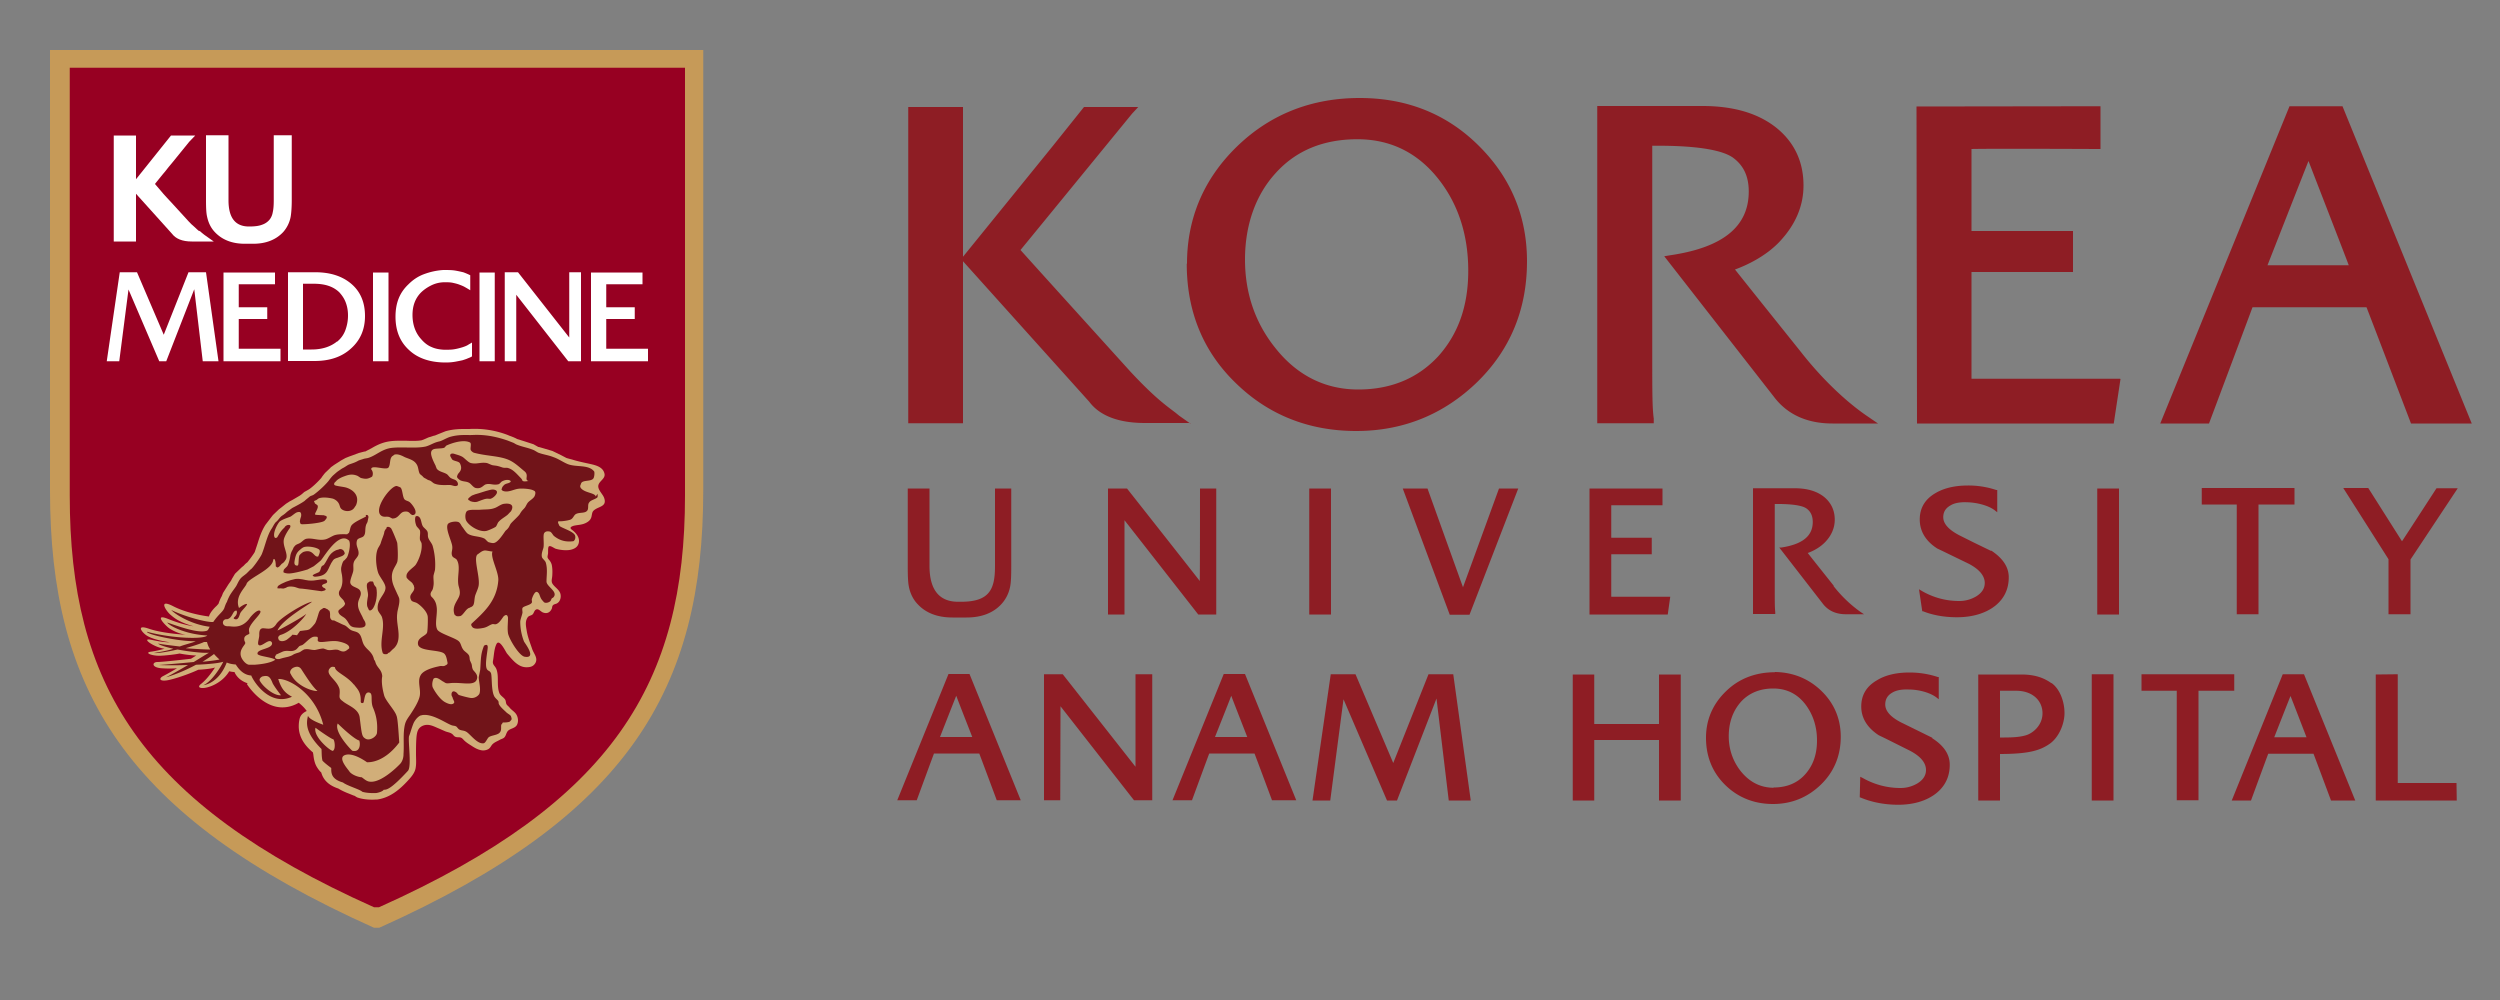 <svg xmlns="http://www.w3.org/2000/svg" width="100" height="40" fill="none"><rect width="100%" height="100%" fill="#808080" stroke="none"/><path fill="#C69A58" d="M15.17 37.11c9.98-4.47 12.96-9.55 12.96-17.49V2H2v17.62c0 7.95 2.98 13.02 12.96 17.49z"/><path fill="#970022" d="M15.16 36.29c9.39-4.21 12.24-8.99 12.24-16.46V2.71H2.79v17.12c0 7.48 2.78 12.26 12.17 16.46z"/><path fill="#D1AE79" d="M9.88 27.37c.2.3.58.72 1.06.87.35.11.7.05 1.01-.13.11.09.22.19.32.33-.13.06-.24.15-.28.29-.03.11-.04.22-.04.32 0 .39.19.73.57 1.05 0 .03.01.06.01.06.02.16.04.35.15.53.04.06.09.14.17.21.06.22.22.49.68.64.13.08.28.15.44.21l.22.09-.07-.06s.14.12.21.13c.27.09.61.08.71.07h.05c.51-.07.9-.4 1.23-.76.12-.13.26-.29.3-.47.04-.19.02-.39.02-.58 0-.24 0-.46.02-.7.02-.18.05-.34.23-.43.23-.11.43 0 .64.09.1.04.2.09.3.13.11.04.21.04.3.14.05.07.11.09.19.09.12 0 .15.02.24.12.09.09.19.15.3.22.12.08.24.15.39.18.09.02.21 0 .29-.05s.1-.13.16-.19c.08-.08.19-.12.28-.17.06-.04.14-.05.19-.1.06-.06.07-.14.11-.21.08-.16.29-.13.39-.28.09-.15.05-.37-.06-.49-.07-.08-.16-.13-.23-.22-.04-.05-.09-.08-.12-.13-.03-.06-.02-.12-.05-.18-.06-.1-.2-.16-.24-.28-.11-.3 0-.67-.12-.96-.06-.13-.16-.16-.13-.32.04-.21.04-.47.14-.67.12-.23.37.32.42.38.1.12.21.25.32.35.14.12.28.2.46.2.15 0 .27-.03.35-.16.12-.2-.05-.37-.12-.56-.08-.24-.18-.48-.22-.73-.03-.19-.08-.38.04-.55.05-.07.14-.06.2-.12.06-.07.06-.18.17-.2.09 0 .16.1.24.13.16.06.28 0 .35-.15.02-.04.01-.11.05-.14.03-.04.11-.05.15-.07.14-.07.19-.26.14-.41-.06-.16-.22-.24-.31-.38-.06-.1-.02-.19-.01-.31.01-.15.01-.3-.02-.45a.5.5 0 0 0-.12-.21c-.07-.09-.05-.11-.03-.23.01-.06-.01-.24.03-.29.06-.06.21.07.28.09.17.05.42.08.6.04.12-.03.23-.08.29-.19.12-.24-.05-.46-.23-.6-.12-.08-.07-.13.06-.17.17-.04.33-.03.5-.12.13-.07.2-.15.22-.3.02-.09.02-.14.09-.2.19-.16.52-.14.41-.48-.05-.17-.29-.35-.23-.54.05-.16.28-.25.24-.44-.06-.29-.39-.35-.61-.4-.23-.05-.47-.1-.69-.17 0 0-.24-.06-.24-.07l-.19-.1-.35-.17s-.53-.16-.55-.16h-.01c-.01 0-.04-.02-.04-.02l-.16-.09-.37-.12-.29-.09-.03-.02-.11-.05-.16-.06-.07-.03a3.7 3.7 0 0 0-1.54-.24h-.17c-.19 0-.46 0-.78.09l-.3.12-.12.05-.05.01-.22.07-.11.05-.15.06c-.15.03-.38.03-.61.02-.24 0-.48-.01-.72.03-.29.05-.51.17-.68.27l-.25.13h-.03l-.19.05-.04.01-.24.09-.14.05-.15.06-.18.1-.06.04-.22.14-.04.03-.07.05s-.02.01-.03.03l-.21.2c-.03.03-.12.15-.12.15l-.04.06c-.13.15-.33.34-.47.44-.06.04-.21.12-.21.12l-.09.08-.08.06-.29.17-.13.07s-.02.01-.03.02l-.11.07-.2.16-.08.06-.24.23-.04.05-.23.3-.03.04c-.15.23-.24.5-.32.76l-.11.33c-.03.06-.23.34-.29.4l.04-.02c-.03.02-.06.04-.07.05l-.06.05s-.08.09-.09.09l-.06.05-.26.25-.12.2-.04.08-.1.14-.22.35-.05.13c-.02.03-.07.12-.13.3l-.08.09c-.04.03-.27.26-.3.42 0 0-.81-.09-1.43-.41s-.29.19-.11.34c.17.15.38.31.92.46 0 0-.39-.04-1.01-.29-.61-.25-.11.27.05.38.16.1.36.2.64.25 0 0-.91-.05-1.46-.24s-.27.15-.11.26c.29.2.94.28.94.28s-.19.02-.7-.09c-.51-.12.05.29.49.35 0 0-.31.09-.56.12-.24.04.03.16.35.16.21 0 .7-.06.81-.09 0 0 .34.07.67.08l-.21.13s-1.12.13-1.34.13-.25.22.16.25c.29.02.46.01.62 0 0 0-.37.22-.55.31-.21.11-.14.25.27.15s.9-.29 1.13-.4c0 0 .46-.02.67-.09 0 0-.26.42-.55.65-.21.16 0 .21.26.14s.64-.27.86-.64c0 0 .11.03.21.03 0 0 .1.31.52.45"/><path fill="#711419" d="M20 19.56v-.01c0 .02-.01.02 0 .01M18.8 20.04s.15.07.29.03c.09-.03.27-.11.36-.12.05-.01.13.01.18 0 .15-.05.42-.33.1-.37-.12-.01-.47.12-.58.15s-.18.05-.27.09c-.03.01-.15.12-.13.1 0 0-.08.07.05.11M14.78 23.26s.08-.01.12 0c.04 0 .04.08.06.12.01.03.08.1.09.12.06.27 0 .62-.12.82-.04.06-.09.1-.13.1-.05 0-.07-.07-.08-.1-.08-.11-.02-.36 0-.48.02-.16-.1-.4-.02-.52l.09-.06zM11.15 23.54c.07-.02.16.01.2 0l.09-.03c.1-.07.2-.05.3-.04.05 0 .21.07.25.07.08 0 .46.05.87.11 0 0 .21-.03.16-.09.03.04 0-.03-.09-.06l-.03-.03s-.07-.06.06-.11c-.05.01.09-.02.11-.05.05-.05-.02-.12-.02-.12-.19-.06-.41.06-.7.03-.14-.01-.34-.09-.54-.06-.22.04-.54.16-.69.28 0 0-.07.13.03.09M13.58 21.96c.2-.01.21.19.21.17-.02.15-.38.16-.46.27-.25.33-.15.64-.74.67 0 0-.12-.03-.07-.07.04-.04.18-.08.23-.11.08-.05.07-.17.12-.24.01-.02.08-.04.09-.06.16-.22.19-.45.48-.58.01 0 .12-.04.14-.04"/><path fill="#711419" d="M15.46 21.09c.07-.04.14 0 .18.04.03.02.24.53.25.59.02.19.04.62 0 .76-.07.2-.25.34-.21.69.02.2.11.36.19.54.01.03.1.2.1.24.03.19-.07.43-.08.58-.05.37.1.71.04 1.07-.03.15-.08.23-.16.32l-.07.06-.08.08-.04.04c-.06.01-.07.05-.09.06-.16.04-.19-.06-.18-.04-.16-.46.11-.99-.03-1.43-.03-.1-.15-.2-.17-.31-.05-.4.31-.6.31-.87 0-.19-.25-.44-.3-.62-.07-.22-.12-.64-.02-.91.02-.07.11-.18.13-.26.05-.17.12-.31.14-.42 0-.04.03-.09.05-.12 0-.01.04-.05.05-.06M20.18 20.15c.27-.03.39.07.26.3l-.05.05s-.09.1-.11.11c-.13.1-.25.16-.35.28-.03.04-.06.14-.1.18-.07.05-.32.16-.39.17-.32.05-.76-.27-.81-.46-.04-.16 0-.32.07-.35.11-.06.4-.03.5-.04.25-.02.4 0 .59-.07.12-.04.25-.16.39-.17M16.48 20.59c-.09-.01-.09-.17-.33-.12-.17.04-.21.28-.46.27l-.12-.06c-.11-.03-.18.01-.28-.03-.43-.2.33-1.23.58-1.21.01 0 .14.05.15.06.08.07.08.35.15.46.05.07.14.07.21.12.08.06.23.26.24.37 0 0 .04.17-.15.15M14.64 20.66c-.16.09-.53.24-.6.39-.04.09-.04.16-.08.26 0 .01-.05.03-.07.06-.17 0-.33-.01-.48.03-.12.03-.29.16-.42.18-.27.05-.48-.07-.73-.03-.11.02-.19.14-.28.18-.08.04-.11.04-.17.09l-.06.07-.05.11c-.05.08-.08.17-.09.25-.01.09-.06.29-.11.38-.02.04-.14.13-.15.17 0 .03-.03.05 0 .09-.04-.04-.03.04.19.05.24 0 .76-.16.76-.16l.25-.13s.24-.19.29-.24c.18-.23.67-1.05 1.05-.84l.07.05c.09.15-.02.59-.09.69l-.09.1c-.07.02-.11.2-.13.28-.02.13.02.25.03.32.02.16.04.35-.06.55-.02.04-.08.1-.06.21.02.12.19.21.21.3.02.05.06.06 0 .15-.03.05-.17.14-.21.18-.06.06 0 .14.03.18.11.1.19.11.27.22.12.15.11.28.37.3.2.02.49.03.36-.25l-.06-.1c-.07-.18-.2-.34-.21-.54-.02-.25.18-.38.09-.57-.07-.16-.37-.14-.4-.34-.01-.11.1-.35.12-.46.02-.15-.02-.24.03-.37.03-.09.16-.19.18-.3.03-.2-.13-.33-.06-.55.03-.11.21-.1.27-.18.09-.11.04-.27.09-.43 0-.02.05-.11.06-.13l.04-.2c-.02-.12-.1-.07-.11-.08m-1.91 1.66c-.17.04-.19-.32-.59-.18a.6.6 0 0 0-.15.13c-.05.11-.02.38-.07.41 0 0-.16.04-.13-.16.05-.32.11-.38.27-.51.02-.02.08-.06.12-.07.19-.05.55.03.61.12.05.08-.06.26-.05.26"/><path fill="#711419" d="M23.83 19.86c-.03-.15-.43-.14-.59-.33-.06-.08-.02-.12 0-.18.04-.17.41-.07.5-.22.04-.07.05-.26.02-.28-.23-.28-.72-.15-1.06-.29-.17-.07-.37-.21-.55-.27-.22-.09-.39-.1-.61-.18-.05-.02-.15-.09-.2-.11-.24-.1-.44-.12-.68-.22-.03-.01-.1-.06-.13-.07l-.23-.09c-.38-.13-.85-.25-1.4-.22-.24.01-.51-.03-.88.07-.12.03-.3.14-.42.18-.09.02-.16.04-.23.07-.1.04-.2.1-.34.14-.41.09-.97 0-1.4.06-.37.06-.58.29-.88.39-.09.03-.13.02-.22.05-.05.02-.18.05-.22.08-.13.07-.21.09-.35.14-.07.03-.16.1-.22.13-.1.05-.11.07-.19.12l-.07.05s-.15.13-.17.15c-.06.06-.12.14-.17.21-.15.18-.39.4-.58.54-.07.05-.12.04-.18.09-.07.06-.14.11-.2.17-.16.11-.32.19-.49.28l-.11.08c-.15.1-.14.13-.3.23-.1.07-.14.17-.24.25-.06.05-.13.2-.17.26-.19.28-.26.69-.4 1.03-.04.1-.37.58-.45.61l-.06.06-.09.09c-.1.09-.2.14-.27.24-.06.08-.1.18-.15.27-.09.14-.23.3-.3.46-.03.06-.05.11-.07.17l-.01.02c-.04.05-.1.24-.1.24-.07.16-.23.24-.44.55-.25.02-1.1-.2-1.68-.48.13.15.78.58 1.54.67-.05.07-.05.15-.15.17-.31.07-.84-.09-1.55-.34.04.1.67.47 1.6.52-.14.16-1.41.12-2.41-.15-.04.1 1.24.39 1.95.38-.12.06-.44.13-.64.21-.32-.04-.77-.09-.86-.12.02.06.34.15.6.21-.25.09-.63.14-.77.17.11.02.51-.04.94-.14.38.07.95.15 1.26.13-.08.04-.38.23-.61.37-.6.06-1.25.11-1.39.12.08.01.61.02 1.16 0-.34.2-.71.41-.88.49.26-.07.72-.24 1.2-.5.47-.02.91-.06 1.09-.12-.06.14-.44.79-.8.94.15-.02.65-.16.94-.91.11.05.23.07.36.08.08.12.27.42.62.44.07.2.72 1.26 1.63.85-.26-.14-.42-.29-.55-.71.41-.03 1.48.56 1.8 1.83-.25-.09-.57-.23-.61-.36-.07.29-.12.67.54 1.33.01.14 0 .31.04.47.11.11.23.2.35.29 0 .18-.02.44.47.58.16.13.69.28.77.37.16.05.39.06.57.05 0 0 .23-.04.29-.13.11 0 .27 0 .97-.76.15-.18 0-1.15.04-1.38.07-.17.1-.33.19-.54 0 0 .1-.21.27-.29.01 0 .03 0 .04-.01.4-.09.93.29 1.18.39.09.04.14.02.21.06.03.02.08.1.12.12.09.05.18.03.28.09.15.08.44.51.7.46.08-.02.14-.2.21-.25.12-.07.29-.07.4-.15.12-.1.07-.21.09-.34 0 0 .06-.07.06-.09.06 0 .19 0 .27-.03.01 0 .05-.05.06-.06.05-.05.01-.11 0-.16-.02-.05-.14-.11-.18-.15-.09-.09-.25-.22-.3-.33-.03-.06 0-.07-.03-.13-.04-.06-.14-.13-.17-.21-.12-.26-.07-.84-.13-.92-.04-.08-.11-.07-.15-.14-.1-.16.02-.68.03-.88 0-.17-.15-.06-.15-.06-.13.33-.12.47-.15.94 0 .04-.06.29-.06.33 0 .16.09.44.03.64-.02.06-.15.19-.33.18-.07 0-.41-.09-.49-.12-.02 0-.09-.09-.09-.09-.17-.13-.21 0-.21.06 0 .07.02.08.04.12 0 .04.08.18.07.2 0 .02-.06.17-.38-.01-.24-.14-.47-.54-.49-.61-.03-.15.02-.27.04-.32.12-.1.26.04.38.11.03.01.1.07.14.07.07.01.18-.01.2-.01.46-.03.94.14 1.02-.17.05-.19-.14-.3-.17-.38-.04-.1-.02-.11-.05-.22 0 0-.04-.08-.04-.09-.05-.08-.02-.15-.06-.24-.05-.1-.19-.16-.24-.25-.08-.11-.08-.25-.18-.33-.15-.13-.78-.31-.85-.46-.12-.23.03-.65-.03-.94a.6.6 0 0 0-.19-.36c-.04-.04-.06-.1-.04-.16.03-.1.08-.07.11-.3.02-.12-.01-.27 0-.39 0-.02.06-.22.06-.24.03-.34-.02-.69-.09-.94-.03-.12-.14-.22-.18-.34-.03-.09 0-.15-.03-.24-.03-.08-.13-.14-.18-.21-.08-.12-.06-.33-.18-.4-.09-.05-.12.02-.12 0-.03.11-.02.22.03.36.02.06.14.15.15.21.02.11-.02.25 0 .37l.06.12c.05.3-.12.71-.24.88-.09.11-.35.26-.36.42-.01.11.03.11.06.15.04.05.17.13.19.18.01.04.03.03.04.07l.02.08c.02.21-.26.26-.12.51.04.07.17.07.24.12.14.09.4.33.42.54.01.09 0 .58-.03.64-.06.14-.4.19-.36.46.04.29.81.21 1.03.36.1.07.12.23.15.37.02.08-.06.1-.09.12-.08.05-.14 0-.24.03-.25.05-.65.16-.75.37-.13.23.02.55-.03.82-.05.24-.24.53-.37.73-.08.12-.18.24-.22.4-.09.36-.03.78-.06 1.2 0 0 .01.22-.13.38-.17.18-.74.72-1.16.72-.15 0-.21-.05-.38-.18-.1 0-.35-.07-.48-.21-.04-.08-.49-.54-.21-.67.27-.12.7.14.9.28.08 0 .67.03 1.29-.79-.03-.43-.06-.97-.11-1.07-.06-.21-.42-.58-.49-.8-.05-.18-.13-.53-.08-.78-.02-.27-.2-.33-.27-.55a.3.3 0 0 0-.06-.12.6.6 0 0 0-.09-.22c-.11-.16-.21-.2-.31-.36-.1-.17-.08-.38-.24-.49-.09-.06-.21-.06-.3-.12-.07-.04-.16-.15-.24-.18-.1-.04-.12-.05-.22-.1a3 3 0 0 1-.17-.08c-.04-.03-.09 0-.12-.03-.12-.1-.03-.19-.09-.36 0-.02-.05-.02-.06-.06-.05-.01-.13-.09-.2-.05-.09.07-.12.05-.17.19-.03.09-.1.36-.16.43-.05.06-.12.15-.21.22-.08.04-.15.04-.15.04l-.23.03-.12.17s-.12-.02-.19-.02c-.02.05-.17.16-.22.2-.19.11-.31.03-.32 0-.01-.04-.07-.11.06-.19.45-.12.99-.72 1.04-.85-.06.09-.98.6-1.15.67.18-.44 1.31-1.07 1.38-1.15-.29.04-1.25.63-1.42.88-.16.26-.35.19-.53.18-.17 0-.16.18-.16.29s-.09.34-.02.38c.12.1.43-.31.53-.09.05.25-.59.24-.58.43-.03.11.59.14.71.25-.2.15-.69.19-.83.2h-.22c-.08-.01-.19-.09-.28-.24-.18-.32.12-.54.13-.62 0-.09-.04-.04-.04-.18 0-.13.15-.16.19-.19s-.01-.07 0-.2c.08-.3.56-.64.44-.73-.11-.06-.35.2-.43.32-.33.43-.72.29-.85.3-.29.01-.24-.31-.04-.28.24-.05.22-.38.39-.34.05.24-.21.27-.09.33.17.07.19-.16.24-.25s.28-.3.26-.35c-.07-.02-.25.1-.32.16-.19-.48.29-.84.31-.99.16-.25 1.05-.57 1.06-.95l.03-.02s.01-.01.04.04c0 0 .01.05.02.07v.06-.04c.01.06.01.11.01.1v.06s.05.05.06.05c.02 0 .07-.02.11-.07 0 0 .06-.06.06-.07.09-.06.1-.07.16-.16.15-.22-.14-.55-.06-.85.06-.2.24-.44.24-.44.05-.11-.03-.11-.03-.11-.12-.02-.2.1-.18.09-.15.14-.19.21-.3.4 0 0-.09.08-.12-.03-.05-.19.16-.56.23-.61.12-.08.25-.12.41-.18.08-.04.2-.16.28-.18.04-.01.08-.02.12 0 0 0 .06.04.03.18 0 0-.06.16-.04.22.02.04 0 .08.1.08.22 0 .71-.05.85-.12.03-.01.07-.06.09-.09.05-.05.03-.11 0-.12l-.09-.03c.07 0-.41-.01-.33-.03-.08.01.12-.23.09-.34 0-.05-.11-.08-.12-.12 0-.03-.06-.07 0-.09l.07-.03s.05-.04.08-.06c.15-.07.42-.03.55 0 .02 0 .21.06.28.24.02.05.03.11.06.15.09.12.36.17.51.02.03-.03.07-.1.1-.14.15-.36-.08-.6-.37-.7-.12-.04-.31-.05-.45-.09-.1-.03-.04-.12-.01-.14l.04-.04c.06-.08.24-.16.3-.18.16-.06.32-.12.54-.03.03.01.12.08.15.09.17.04.24.05.4-.03.06-.03.05-.04.06-.06.05-.16-.06-.27-.05-.25-.03-.22.59.05.69-.08.09-.13.03-.36.16-.46.01 0 .08-.06.09-.06.12-.02.22.02.31.06l.1.05c.2.08.37.12.47.29.07.11.06.26.12.37.03.04.09.07.13.12.03.04.08.06.12.08.06.04.08.05.15.07.06.02.13.1.18.12.19.08.41.06.61.06.12 0 .19.07.3.03.06-.02.04-.12 0-.17-.07-.09-.13-.07-.25-.14-.05-.03-.11-.12-.15-.15-.14-.09-.34-.1-.42-.24 0-.02-.03-.06-.03-.09l-.03-.06c-.17-.34-.22-.54-.06-.61.1-.04.32-.02.43-.06.02-.01.07-.08.09-.09.24-.11.69-.25.94-.12.07.04 0 .23.03.3.01.03.07.09.13.11.52.14 1.04.12 1.42.3.23.11.4.28.61.45.18.16-.03.33.15.38-.13.02-.23.03-.25-.03 0-.02-.04-.07-.06-.09-.13-.13-.29-.33-.48-.39-.1-.04-.14 0-.25-.03l-.12-.04c-.14-.04-.14-.03-.27-.05-.06-.01-.19-.08-.24-.09-.26-.04-.4.06-.64 0-.11-.03-.25-.2-.34-.25-.11-.06-.21-.08-.33-.12a.2.2 0 0 0-.11 0c-.07.04-.04.1-.01.15.02.03.04.08.06.09.08.06.26.06.3.15.13.27-.06.36-.09.44-.02.05-.05.09 0 .15.03.03.09.08.12.09.12.05.22.03.33.09.08.04.17.19.27.21.24.05.3-.13.42-.15.17-.04.28.05.49 0 .06-.02.1-.1.15-.12.12-.06.23-.07.31-.03 0 0 .08.04-.03.09-.06.03-.12.03-.18.07-.04.02-.08.09-.09.09a1 1 0 0 0-.04.11c.02.03.04.05.07.06.21.07.42-.07.61-.09.13-.02.51 0 .62.08 0 0 .1.02.03.2-.04.11-.21.19-.28.28-.04.05-.08.15-.12.2-.07.08-.08.08-.14.16l-.04.06c-.02.08-.33.34-.39.43-.03.05-.05.11-.09.16-.06.08-.1.09-.13.14-.09.13-.26.39-.41.45-.07.03-.16 0-.24-.02-.06-.02-.13-.13-.18-.15-.21-.1-.45-.07-.64-.18-.09-.05-.18-.22-.25-.3-.04-.06-.08-.16-.15-.18-.11-.04-.37 0-.42.09-.1.19.16.68.18.88.02.17-.06.25 0 .39.03.07.14.09.18.15.16.26.02.62.06.97.01.11.08.24.06.4-.03.24-.34.45-.21.82 0 .01.07.06.07.06.05.02.12.01.17 0 .1-.04.2-.24.3-.3a.15.15 0 0 1 .07-.03c.01-.02.04-.02.06-.03.04-.03.06-.03.09-.09.04-.1.03-.2.06-.34.03-.12.14-.32.15-.46.04-.37-.23-1.1-.04-1.22.08-.05.15-.13.27-.15.06-.01.24.04.32.04-.1.24.27.84.23 1.18-.07.82-.6 1.27-1.06 1.7-.05.05 0 .11.03.15.09.09.31.05.42.03.17-.03.24-.11.36-.15.05-.02.1.01.15 0 .13-.03.23-.2.31-.31 0 0 .15-.16.18.05 0 .21-.03.42 0 .62.04.23.45.91.67.94.5.08-.01-.56-.03-.61a2.2 2.2 0 0 1-.15-.79c0-.09.08-.28.09-.37 0-.05-.02-.14 0-.18.04-.08.31-.11.37-.21.02-.03 0-.09 0-.12.01-.07.07-.21.12-.27.04-.05.09-.07.15 0 .05.05.06.19.15.29l.07.08c.09.06.23-.02.2-.01.09-.03.08-.12.12-.15l.05-.03c.22-.23-.27-.43-.27-.64 0-.23.05-.5-.03-.76-.02-.07-.14-.16-.15-.21-.04-.14.04-.3.06-.39.03-.19-.03-.49.03-.58.04-.05.09-.08.21-.06.08.01.13.14.18.18.2.16.43.25.76.21.04 0 .07-.06.08-.08.02-.06.02-.14-.02-.19-.12-.16-.58-.28-.61-.36-.02-.06-.09-.14-.01-.18-.04.03.28 0 .41-.04.16-.03.17-.19.27-.24.15-.08.37-.01.46-.15.05-.09 0-.22.06-.3.06-.11.24-.13.33-.21.03-.02.01-.12.01-.15m-12.27 7.21c-.06-.07-.01-.19.1-.25.21-.1.29.01.33.07.2.31.45.7.64.86-.17.02-.83-.18-1.07-.68m1.67 3.07c-.1 0-.78-.57-.68-.92.2.15.65.46.71.46.06.04.11.43-.03.47m.79-.01c-.09-.08-.74-.77-.58-1.09.18.18.68.64.86.68.05.13.04.49-.28.41m.07-2.65c.12.17.27.27.27.64-.01.09.02.11.09.1.07-.02.03-.45.24-.42.17.03.06.27.14.55.03.1.23.45.18 1.05 0 .16-.3.36-.47.24-.14-.08-.14-.19-.22-.82-.03-.38-.49-.5-.69-.68-.2-.14-.08-.21-.12-.48-.11-.38-.55-.55-.41-.8.05-.06.09-.12.23-.07 0 .19.46.33.75.69m-3.12-1.19c.05-.02.24-.11.29-.13.21-.07.32.04.51-.07.05-.03.1-.1.14-.14.04-.03.1-.03.14-.06.11-.07.3-.3.44-.32.08-.01.08 0 .12 0 0 0 .06-.01.04.11-.04.22.49 0 .84.08.24.05.47.14.41.29 0-.02-.07.05-.09.06-.16.12-.29-.01-.37-.02-.14-.02-.24.03-.39.01l-.17-.06c-.11 0-.27.05-.35.06-.16 0-.24-.05-.38-.03-.07 0-.18.1-.23.12s-.1.03-.15.05a.5.5 0 0 0-.14.07c-.15.07-.23.07-.41.12l-.1.03c-.22.03-.2-.12-.13-.16m-.56.86c.24-.06.31 0 .42.28.09.16.26.38.33.47-.28.03-.71-.34-.83-.55-.08-.1.04-.18.08-.2m-3.04-1.14c.31-.09.59-.18.71-.24h.12c.02.08.05.17.1.25.01.02.02.03.03.05-.19 0-.58-.02-.97-.05m.66.54c.16-.1.32-.2.46-.31.07.08.14.15.22.22-.08.02-.35.06-.68.09"/><path fill="#fff" d="M7.97 9.25c-.06-.05-.13-.11-.2-.18-.07-.06-.15-.13-.22-.21-.23-.25-.44-.48-.64-.7l-.25-.27c-.08-.09-.16-.17-.22-.25l-.18-.21s-.04-.05-.06-.07c0 0 .01-.02.02-.03.05-.06.1-.12.17-.21.07-.08.14-.18.23-.28.08-.11.17-.21.26-.32l.69-.85.24-.25h-.97l-1.4 1.75V5.42h-.89v4.24h.89V7.75l1.44 1.6c.15.2.41.31.79.31h.88l-.38-.27c-.06-.05-.13-.1-.19-.16"/><path fill="#fff" d="M10.95 5.43v2.59c0 .18-.01.34-.04.47-.02.12-.07.23-.14.31s-.17.15-.29.19c-.13.05-.3.07-.52.07-.55 0-.82-.35-.82-1.05v-2.6h-.9V8c0 .31.01.52.04.65.05.25.15.46.31.63.29.31.69.47 1.2.47h.34c.51 0 .91-.16 1.2-.47.15-.17.26-.39.3-.63.02-.13.04-.34.04-.65V5.41h-.72zM7.77 11.57l-1.12 2.88h-.28l-1.23-2.87-.37 2.87h-.5l.52-3.56h.69l1.07 2.5.99-2.5h.7l.5 3.56h-.63zM9.55 13.95h1.67v.5H8.94V10.9H11v.47H9.55v.92h1.14v.47H9.55zM14.06 11.36c.36.31.54.74.54 1.28s-.19.97-.56 1.3c-.37.34-.86.5-1.46.5h-1.06v-3.55h1.09c.61 0 1.09.16 1.45.47m-.58 2.31q.225-.18.33-.45c.07-.19.11-.38.11-.6 0-.19-.03-.36-.09-.52s-.15-.29-.26-.41c-.24-.23-.57-.34-1.01-.34h-.44v2.63h.34c.42 0 .76-.11 1.02-.32M14.92 10.9h.62v3.55h-.62zM18.86 14.27s-.08.04-.14.06c-.06.03-.13.05-.22.08q-.135.03-.3.06c-.12.02-.24.03-.37.03-.63 0-1.12-.17-1.47-.5-.36-.33-.54-.77-.54-1.33s.17-.97.52-1.3c.17-.17.37-.31.61-.4s.49-.15.78-.17c.18 0 .33 0 .46.02s.25.05.34.07c.11.04.2.08.28.12v.6a6 6 0 0 0-.22-.13c-.07-.04-.15-.07-.23-.1s-.17-.05-.26-.07c-.1-.02-.2-.02-.31-.02-.21 0-.39.05-.55.13s-.3.18-.41.29c-.22.23-.33.52-.33.89s.11.71.35.97c.12.14.26.25.41.31.15.07.32.1.51.11.15 0 .28 0 .4-.02s.23-.05.33-.08c.09-.03.17-.06.23-.1s.11-.06.15-.09v.55zM19.18 10.9h.61v3.55h-.61zM23.2 10.89h.04v3.56h-.51l-2.08-2.66v2.66h-.46v-3.56h.53l2.05 2.61v-2.61zM24.25 13.95h1.67v.5h-2.28V10.9h2.06v.47h-1.45v.92h1.14v.47h-1.14z"/><path fill="#8E1D24" d="M64.45 22.17h1.62v-.66h-1.62v-1.3h2.05v-.67h-2.92v5.04h3.13l.1-.71h-2.36zM40.41 19.54h-.61v3.1c0 .92-.21 1.43-1.35 1.43h-.13c-.75 0-1.14-.48-1.14-1.43v-3.1h-.87v3.11c0 .38.01.63.04.79.05.28.17.53.35.72.33.36.8.54 1.4.54h.56c.6 0 1.07-.18 1.4-.54.18-.2.3-.44.35-.72.03-.16.04-.41.04-.79v-3.11h-.06zM48 19.54v.06s0 3.35-.01 3.64c-.18-.24-2.91-3.7-2.91-3.7h-.76v5.04h.66v-3.77c.19.24 2.95 3.77 2.95 3.77h.72v-5.04h-.66zM52.37 19.54v5.04h.87v-5.04h-.87M83.89 19.54v5.04h.87v-5.04h-.87M59.96 19.54s-1.34 3.68-1.44 3.95c-.1-.27-1.42-3.95-1.42-3.95h-.99l1.88 5.05h.79l1.95-5.05zM79.63 22.03l-.68-.33-.58-.29c-.42-.22-.64-.46-.64-.72 0-.22.1-.37.3-.48.15-.09.37-.13.64-.12.44.01.89.14 1.13.33l.09.07v-.89h-.04a3.5 3.5 0 0 0-1.13-.18c-.52 0-.96.1-1.31.31-.41.24-.62.59-.62 1.05s.23.86.7 1.16l.25.12 1.01.49c.42.22.64.48.64.77 0 .22-.12.4-.35.54-.21.12-.43.18-.67.18-.54 0-1.05-.14-1.51-.41l-.1-.06.13.88h.03c.4.16.86.24 1.36.24.62 0 1.15-.16 1.53-.46q.54-.435.54-1.14c0-.41-.24-.76-.69-1.06zM88.07 19.52v.66h1.4v4.39h.87v-4.39h1.44v-.66zM97.46 19.53s-1.29 1.99-1.38 2.12c-.09-.14-1.35-2.13-1.35-2.13h-1s1.8 2.83 1.81 2.85v2.2h.88v-2.19l1.89-2.85h-.85M73.35 23.43s-.83-1.04-1.04-1.31c.17-.06.47-.2.7-.44.25-.26.38-.57.38-.89 0-.37-.14-.67-.41-.9-.29-.24-.69-.36-1.19-.36h-1.67v5.03h.89v-.08c-.02-.17-.02-.41-.02-1.02v-3.3c.82-.01 1.15.09 1.27.18.17.12.25.3.25.54 0 .56-.41.89-1.25 1.02h-.09l1.76 2.27c.21.26.51.4.91.4h.72l-.15-.1a5.2 5.2 0 0 1-1.07-1.03zM47.61 16.94l-.44-.31-.16-.13c-.44-.33-.87-.65-1.77-1.61 0 0-3.84-4.24-4.42-4.89.15-.18 4.46-5.45 4.46-5.45l.25-.27h-2.17l-1.24 1.55-3.6 4.44V4.28h-2.19v12.65h2.19v-6.48l5.05 5.62c.42.56 1.17.85 2.23.85h1.82zM54.3 5.57c1.32 0 2.42.54 3.26 1.62.78 1 1.17 2.23 1.17 3.64s-.4 2.52-1.19 3.41c-.82.89-1.9 1.34-3.21 1.34s-2.43-.55-3.3-1.64c-.82-1.01-1.23-2.21-1.23-3.56s.41-2.57 1.23-3.46c.81-.9 1.91-1.35 3.26-1.35zm-6.83 4.98c0 1.93.67 3.55 2.01 4.82 1.29 1.24 2.9 1.87 4.77 1.87s3.49-.66 4.82-1.94c1.33-1.29 2.01-2.91 2.01-4.85 0-1.77-.63-3.3-1.86-4.55-1.28-1.31-2.89-1.97-4.79-1.98-1.93-.01-3.59.63-4.93 1.92s-2.02 2.88-2.02 4.71zM84.8 15.15h-5.94v-4.27h4.06V9.24h-4.06V5.96c.89-.02 4.97 0 5.02 0h.14V4.25h-.14l-7.22.01.02 12.68h7.87l.27-1.78zM90.7 10.61c.13-.33 1.42-3.62 1.64-4.17.21.55 1.49 3.84 1.61 4.17zm-.61 1.68h4.57c.07.17 1.78 4.65 1.78 4.65h2.43L93.7 4.25h-2.12l-5.17 12.69h1.95s1.68-4.48 1.74-4.65zM66.15 16.74c-.06-.42-.06-1.08-.06-2.58V5.83c2.07-.02 2.89.24 3.22.47.43.31.64.75.64 1.36 0 1.4-1.03 2.24-3.14 2.55l-.24.04 4.44 5.69c.53.66 1.3 1 2.29 1h1.82l-.38-.26c-.91-.61-1.89-1.56-2.71-2.61 0 0-2.1-2.62-2.63-3.29.44-.16 1.21-.51 1.78-1.11.63-.67.96-1.42.96-2.25 0-.93-.35-1.7-1.05-2.28-.73-.6-1.73-.9-2.99-.9h-4.21v12.69h2.26v-.2zM45.42 26.97v3.7l-2.91-3.7h-.75v5.04h.65l.01-3.76 2.94 3.76h.73v-5.04h-.67M57.95 32.02h.88l-.7-5.05h-.99l-1.41 3.55-1.51-3.55h-.99l-.73 5.05h.71l.53-4.05 1.74 4.05h.4l1.58-4.08zM38.89 29.48H37.6c.05-.13.56-1.43.65-1.65.08.22.59 1.52.64 1.65m-.15-2.52h-.8l-2.05 5.05h.78s.66-1.8.69-1.87h1.81c.03.07.7 1.87.7 1.87h.96l-2.05-5.05zM49.89 29.48H48.6c.05-.13.57-1.43.65-1.65.08.22.59 1.52.64 1.65m-.14-2.52h-.8l-2.05 5.05h.78s.66-1.8.69-1.87h1.81c.03.07.7 1.87.7 1.87h.97l-2.05-5.05h-.04M83.67 26.97v5.05h.87v-5.05h-.87M92.26 29.49h-1.29c.05-.13.56-1.43.65-1.65.09.22.59 1.52.64 1.65m-.14-2.52h-.81l-2.04 5.05h.77s.66-1.8.69-1.87h1.81c.03.07.7 1.87.7 1.87h.97l-2.05-5.05zM95.03 26.98v5.04h3.24l-.01-.7h-2.35v-4.35zM85.66 26.97v.66h1.41v4.38h.87v-4.38h1.43v-.66zM70.95 31.51c-.52 0-.96-.22-1.31-.65-.32-.4-.49-.88-.49-1.41 0-.56.17-1.02.49-1.38.32-.35.76-.53 1.29-.53s.96.21 1.29.64c.3.4.46.88.46 1.44s-.16 1-.47 1.35c-.32.36-.75.53-1.27.53zm.04-4.62c-.76 0-1.43.25-1.95.76-.53.51-.8 1.14-.8 1.86 0 .77.27 1.41.79 1.91.51.49 1.15.74 1.89.74s1.38-.26 1.91-.77.8-1.16.8-1.92c0-.7-.25-1.31-.74-1.8-.51-.51-1.15-.78-1.9-.79M77.29 29.51l-.67-.33-.57-.28c-.43-.22-.64-.46-.64-.72 0-.21.09-.37.29-.48.15-.09.37-.13.64-.12.44 0 .89.14 1.12.32l.09.07v-.89h-.04c-.36-.12-.74-.18-1.13-.18-.52 0-.96.1-1.3.31q-.63.36-.63 1.05c0 .46.24.85.7 1.15l.25.12 1 .5c.42.22.64.48.64.77 0 .22-.12.4-.35.54-.21.12-.43.18-.67.18-.54 0-1.05-.14-1.51-.4l-.1-.05-.02.82.18.07c.41.15.87.23 1.36.23.62 0 1.14-.16 1.52-.46q.54-.435.54-1.14c0-.41-.23-.76-.7-1.06zM66.36 26.98v1.98h-2.59v-1.98h-.86v5.04h.86V29.6h2.59v2.42h.87v-5.04zM82.06 27.33c-.32-.23-.69-.35-1.21-.35h-1.72v5.04H80v-4.39h.64c.68 0 1.06.41 1.06.9s-.39.8-.66.88c-.34.1-.71.09-1.24.09 0 0-.15.66.17.66 1.15 0 1.62-.13 2.02-.41.37-.26.59-.8.59-1.23s-.17-.95-.52-1.2z"/></svg>